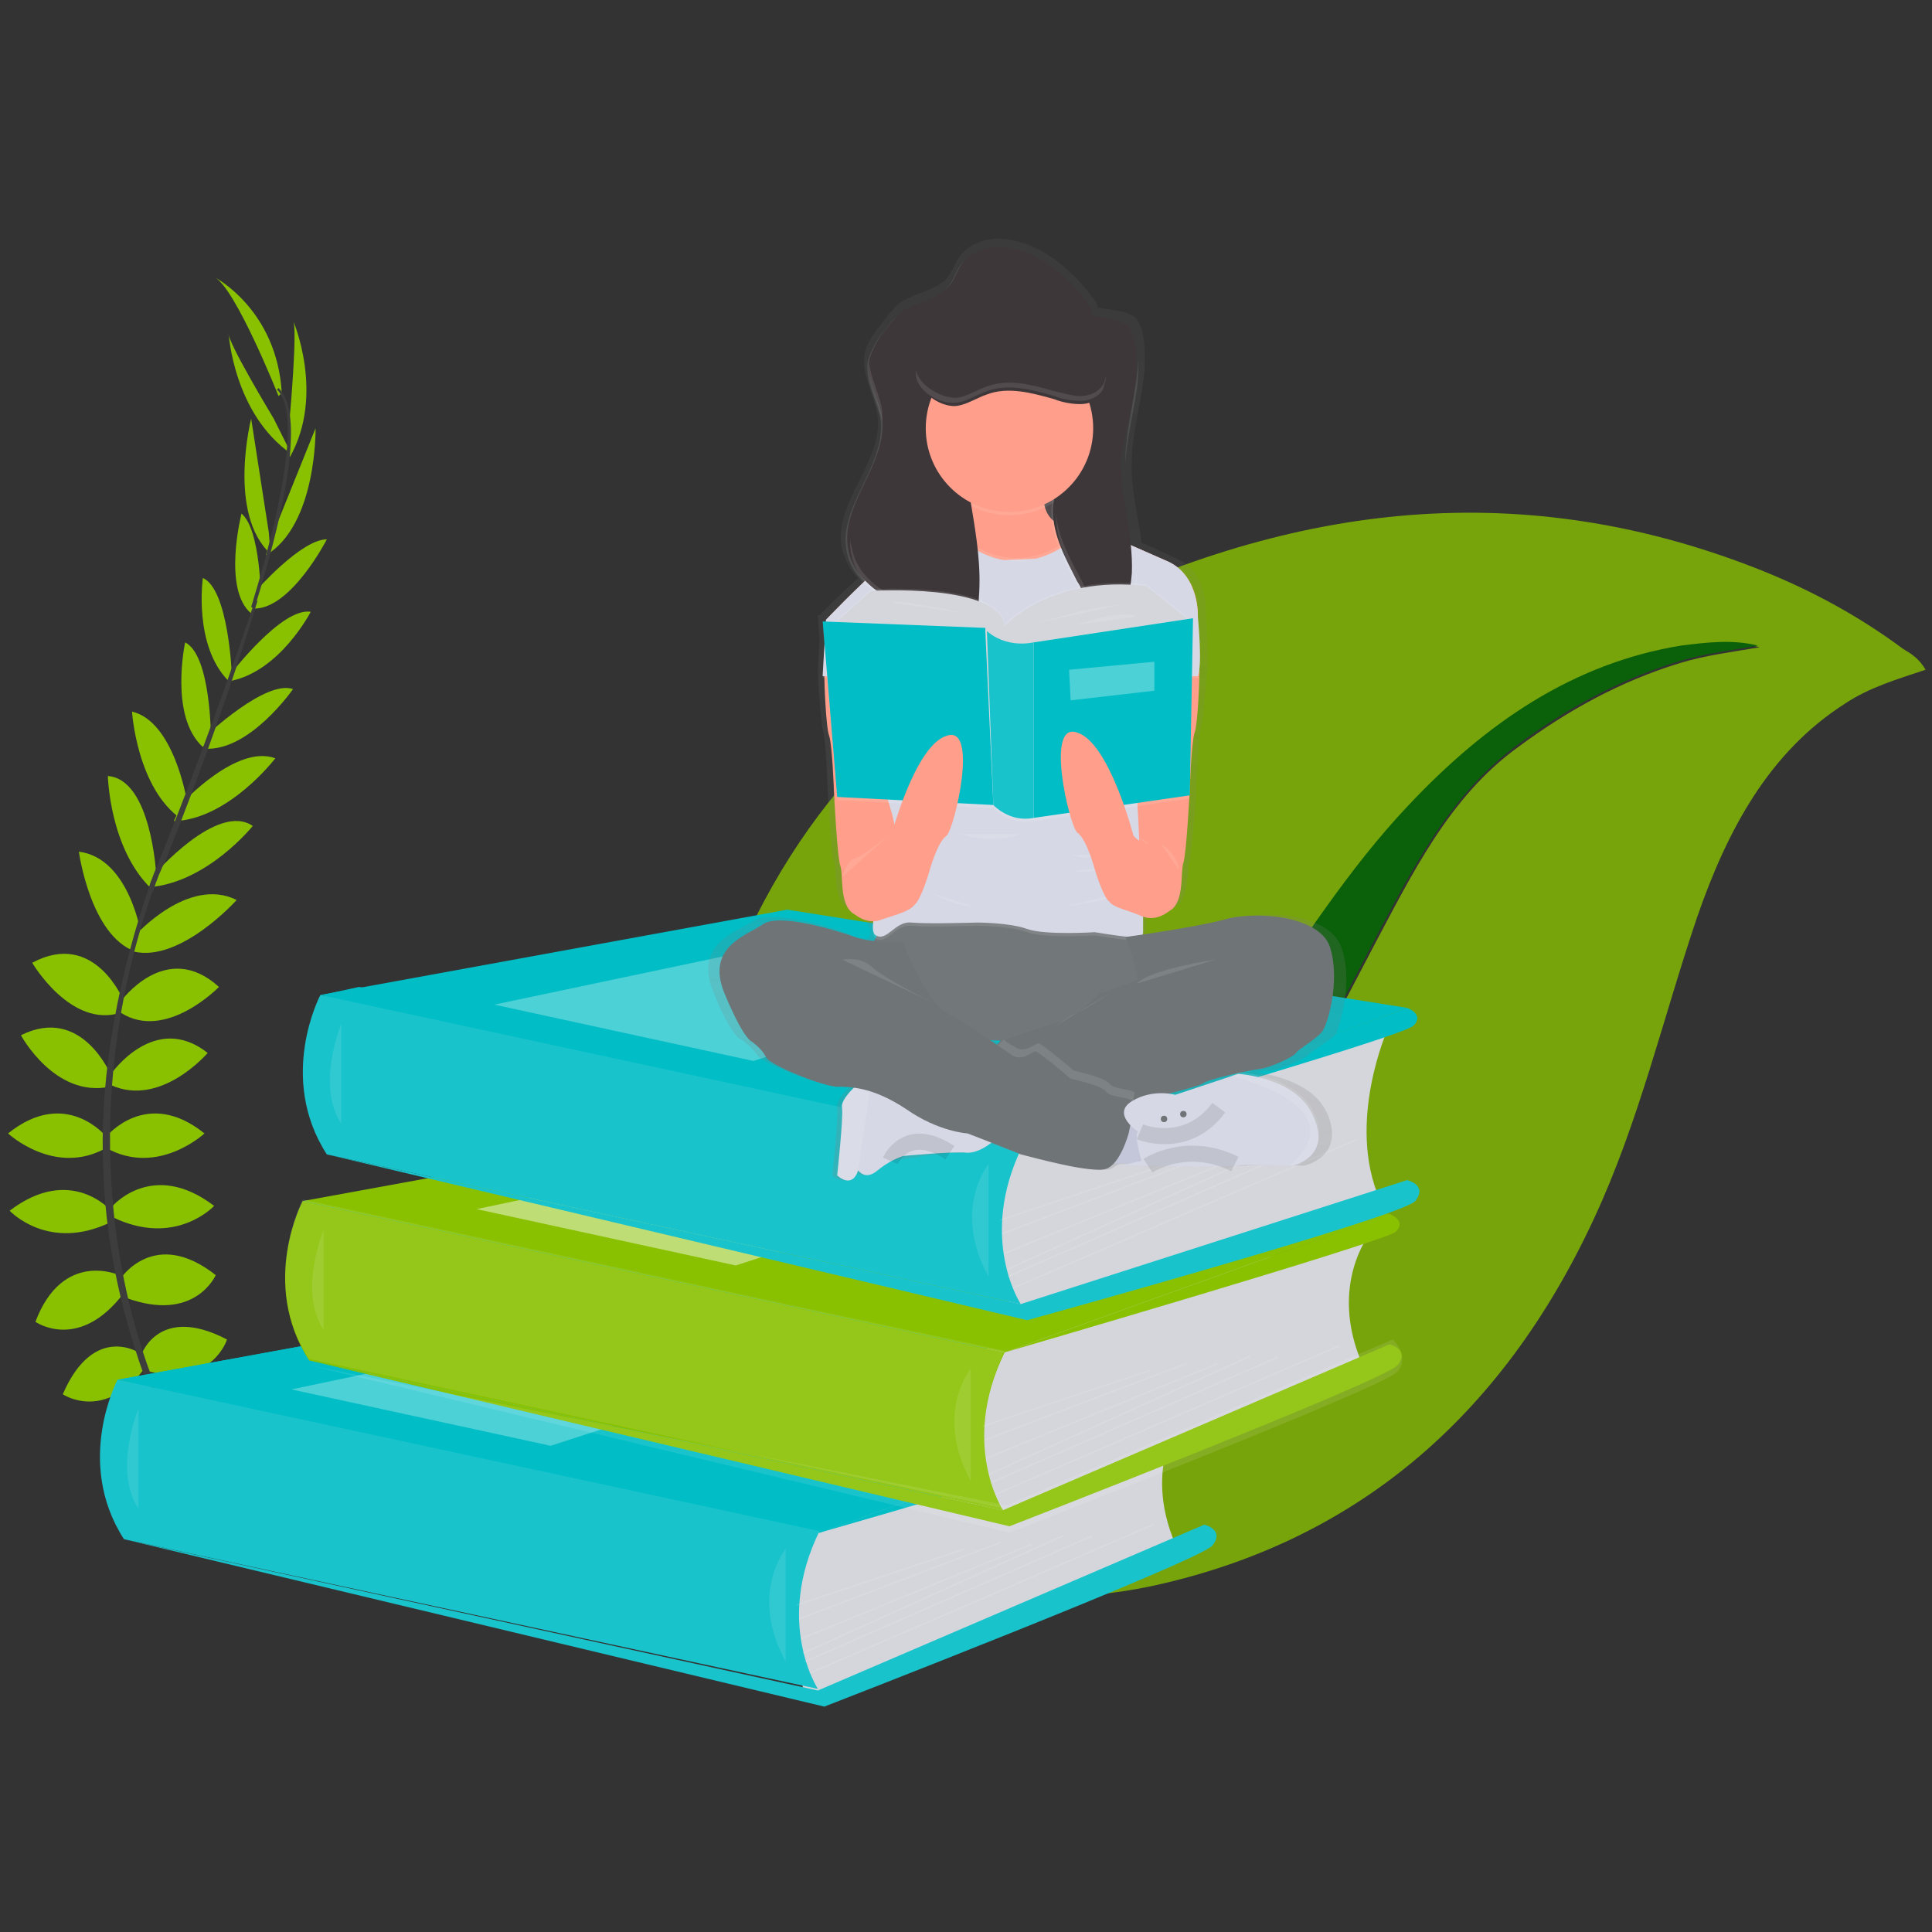 <?xml version="1.0" encoding="utf-8"?>
<!-- Generator: Adobe Illustrator 19.0.0, SVG Export Plug-In . SVG Version: 6.00 Build 0)  -->
<svg version="1.1" id="Capa_1" xmlns="http://www.w3.org/2000/svg" xmlns:xlink="http://www.w3.org/1999/xlink" x="0px" y="0px"
	 viewBox="0 0 120 120" style="enable-background:new 0 0 120 120;" xml:space="preserve">
<rect x="0" y="0" width="120" height="120" fill="#333333" stroke="none"/>
<style type="text/css">
	.st0{opacity:0.8;}
	.st1{fill:#89C101;}
	.st2{fill:#016C00;}
	.st3{fill:#00BDC6;}
	.st4{fill:#3D3D3D;}
	.st5{fill:#D5D6DB;}
	.st6{opacity:0.1;fill:#FFFFFF;enable-background:new    ;}
	.st7{opacity:0.3;fill:#FFFFFF;enable-background:new    ;}
	.st8{opacity:0.45;fill:#FFFFFF;enable-background:new    ;}
	.st9{fill:url(#XMLID_2_);}
	.st10{fill:#FF9E8B;}
	.st11{fill:#3E373A;}
	.st12{fill:#6F7477;}
	.st13{opacity:2.000000e-002;fill:#FFFFFF;enable-background:new    ;}
	.st14{fill:#D6D8E5;}
	.st15{fill:#C3C7D9;}
	.st16{opacity:0.1;}
	.st17{fill:#FFFFFF;}
	.st18{opacity:0.1;fill:none;stroke:#000000;stroke-miterlimit:10;enable-background:new    ;}
</style>
<g id="XMLID_67_">
	<g id="XMLID_224_" class="st0">
		<path id="XMLID_226_" class="st1" d="M41.3,89.4c-0.7-8.7,0.2-17.2,2.8-25.4c3.7-11.6,10.7-19.9,20.8-25.1
			c14.1-7.3,28.4-9.5,43.4-3.9c3.5,1.3,6.8,3,9.9,5.3c0.5,0.3,1,0.6,1.4,1.3c-1.8,0.6-3.5,1.1-5,2.1c-4.7,3-7.3,7.8-9.2,13.3
			c-2.1,6.2-3.6,12.7-6.4,18.7c-5.8,12.5-15,20.1-27.4,22.8c-8.9,1.9-17.4-0.3-25.3-4.9c0.2-0.2,0.3-0.4,0.5-0.5
			c4-1.5,7.9-3.3,11.7-5.4c4.8-2.6,9.3-5.6,13.4-9.3c5.9-5.2,9.6-12.3,13.3-19.4c2.5-4.7,4.8-9.5,9.1-12.6c3.1-2.3,6.4-4.1,10-5.2
			c1.6-0.5,3.3-0.7,5-1c-1.6-0.4-3.2-0.3-4.8,0c-6.7,1-12.1,4.8-16.9,9.9c-3.8,4-6.8,8.8-10,13.4c-3,4.3-6.5,8-10.4,11.2
			c-4.3,3.6-9,6.7-13.8,9.5C49.5,86.2,45.5,88.1,41.3,89.4z"/>
		<path id="XMLID_225_" class="st2" d="M41.3,89.4c4.2-1.3,8.2-3.1,12-5.3c4.8-2.7,9.5-5.8,13.8-9.5c3.9-3.3,7.4-6.9,10.4-11.2
			c3.2-4.6,6.2-9.4,10-13.4c4.8-5.1,10.2-8.8,16.9-9.9c1.6-0.2,3.2-0.4,4.8,0c-1.7,0.3-3.4,0.5-5,1c-3.6,1.1-6.9,2.9-10,5.2
			c-4.3,3.2-6.6,7.9-9.1,12.6c-3.7,7.1-7.4,14.2-13.3,19.4c-4.1,3.7-8.6,6.7-13.4,9.3c-3.8,2.1-7.7,3.9-11.7,5.4
			c-0.2,0.1-0.4,0.3-0.5,0.5c-2.8,0.9-5.7,1.8-8.5,2.7c-2.4,0.7-4.7,1.3-7.1,1.9c-0.7,0.2-1.2,0.1-1.5-0.7c-0.6-1.3-1.2-2.6-2-3.9
			c-0.6-1.1-0.2-1.2,0.7-1.2c4.3,0,8.5-1.2,12.7-2.4C40.8,89.8,41,89.5,41.3,89.4z"/>
	</g>
	<g id="XMLID_68_">
		<title>book lover</title>
		<polygon id="XMLID_223_" class="st3" points="50.9,95.2 11.2,95 7.3,85.7 21.2,84.7 18.8,74.6 46.4,71 20,61.8 22.3,61.3 
			64.8,68.2 62.4,84 59.1,92.7 		"/>
		<path id="XMLID_222_" class="st3" d="M11.8,91.1c0,0,2.4-0.4,3.9,1.3c0,0-1.1,0.8-3.4-0.3L11.8,91.1z"/>
		<path id="XMLID_221_" class="st3" d="M11.6,91.1c0,0-1.6,1.9-0.8,4c0,0,1.3-0.5,1.4-3.1L11.6,91.1z"/>
		<path id="XMLID_220_" class="st3" d="M10.2,87.9c0,0,1-1.8,4.9,0.7c0,0-0.5,1.2-2.2,1.1S10.6,88.9,10.2,87.9z"/>
		<path id="XMLID_219_" class="st3" d="M9.9,87.8c0,0-2-0.2-2.2,4.4c0,0,1.3,0.3,2.2-1.2C10.8,89.5,10.4,88.7,9.9,87.8z"/>
		<path id="XMLID_218_" class="st1" d="M8.8,84.1c0,0,1.1-3.1,5.3-0.9c0,0-0.9,2.9-4.8,2L8.8,84.1z"/>
		<path id="XMLID_217_" class="st1" d="M7.5,79.4c0,0,2.1-3.2,5.9-0.2c0,0-1.3,3-5.6,1.4L7.5,79.4z"/>
		<path id="XMLID_216_" class="st1" d="M7,74.9c0,0,2.5-2.9,6.3,0c0,0-2.4,2.6-6.3,0.7V74.9z"/>
		<path id="XMLID_215_" class="st1" d="M6.6,70.6c0,0,2.5-3.1,6.1-0.2c0,0-2.9,2.7-6.1,0.9V70.6z"/>
		<path id="XMLID_214_" class="st1" d="M6.9,66.7c0,0,2.7-3.9,6-1.3c0,0-2.9,3.4-6,2V66.7z"/>
		<path id="XMLID_213_" class="st1" d="M7.5,62.2c0,0,2.8-3.9,6.1-0.9c0,0-3.3,3.4-6.1,1.6V62.2z"/>
		<path id="XMLID_212_" class="st1" d="M8.4,58.1c0,0,3.3-3.7,6.3-2.2c0,0-3.5,3.9-6.4,3.2L8.4,58.1z"/>
		<path id="XMLID_211_" class="st1" d="M9.6,54.3c0,0,3.9-4.5,6.1-3c0,0-2.8,3.5-6.4,3.8L9.6,54.3z"/>
		<path id="XMLID_210_" class="st1" d="M11.3,49.9c0,0,3.4-3.7,5.8-2.8c0,0-2.9,3.8-6.3,3.9L11.3,49.9z"/>
		<path id="XMLID_209_" class="st1" d="M12.8,45.7c0,0,3.7-3.5,5.4-2.9c0,0-2.7,3.9-5.5,3.7L12.8,45.7z"/>
		<path id="XMLID_208_" class="st1" d="M14.3,41.9c0,0,3.2-4.2,5-3.9c0,0-1.9,3.7-5,4.3V41.9z"/>
		<path id="XMLID_207_" class="st1" d="M15.9,36.7c0,0,2.8-3.2,4.4-3.2c0,0-2.2,4.3-4.5,4.3L15.9,36.7z"/>
		<path id="XMLID_206_" class="st1" d="M16.9,33.3l2.7-6.7c0,0,0.1,6-3.1,7.9L16.9,33.3z"/>
		<path id="XMLID_205_" class="st1" d="M18,25.9c0,0,0.5-5.6,0.2-6c0,0,2,4.6-0.2,8.5L18,25.9z"/>
		<path id="XMLID_204_" class="st1" d="M8.6,84c0,0-2.8-1.8-4.7,2.6c0,0,2.5,1.7,5-1.5L8.6,84z"/>
		<path id="XMLID_203_" class="st1" d="M7.4,79.2c0,0-3.5-1.6-5.2,2.9c0,0,2.7,1.9,5.5-1.8L7.4,79.2z"/>
		<path id="XMLID_202_" class="st1" d="M6.9,75.2c0,0-2.5-2.9-6.3,0c0,0,2.4,2.6,6.3,0.7V75.2z"/>
		<path id="XMLID_201_" class="st1" d="M6.6,70.6c0,0-2.5-3.1-6.1-0.2c0,0,2.9,2.7,6.1,0.9V70.6z"/>
		<path id="XMLID_200_" class="st1" d="M6.9,66.8c0,0-1.8-4.4-5.6-2.5c0,0,2.1,3.9,5.5,3.2L6.9,66.8z"/>
		<path id="XMLID_199_" class="st1" d="M7.7,62.2c0,0-1.8-4.5-5.7-2.4c0,0,2.4,4.1,5.5,3.1L7.7,62.2z"/>
		<path id="XMLID_198_" class="st1" d="M8.8,58.2c0,0-0.7-4.9-3.9-5.3c0,0,0.7,5.2,3.5,6.2L8.8,58.2z"/>
		<path id="XMLID_197_" class="st1" d="M9.7,54.3c0,0-0.3-5.9-3-6.1c0,0,0.1,4.5,2.7,7L9.7,54.3z"/>
		<path id="XMLID_196_" class="st1" d="M11.6,49.7c0,0-0.8-4.9-3.4-5.5c0,0,0.3,4.8,3.1,6.7L11.6,49.7z"/>
		<path id="XMLID_195_" class="st1" d="M13.1,45.8c0,0,0-5.1-1.6-5.9c0,0-1,4.6,1.1,6.5L13.1,45.8z"/>
		<path id="XMLID_194_" class="st1" d="M14.4,41.9c0,0-0.2-5.3-1.8-6c0,0-0.6,4.2,1.6,6.4L14.4,41.9z"/>
		<path id="XMLID_193_" class="st1" d="M16.2,37.2c0,0,0-4.3-1.2-5.3c0,0-1.2,4.7,0.6,6.2L16.2,37.2z"/>
		<path id="XMLID_192_" class="st1" d="M16.7,33.1L15.6,26c0,0-1.5,5.9,1.2,8.4L16.7,33.1z"/>
		<path id="XMLID_191_" class="st1" d="M17,26c0,0-2.9-4.8-2.8-5.3c0,0,0.3,5,3.9,7.5L17,26z"/>
		<path id="XMLID_190_" class="st1" d="M17.3,24.6c0,0-2.7-6.8-4-7.4c0,0,3.9,2,4.2,7.2L17.3,24.6z"/>
		<path id="XMLID_189_" class="st4" d="M15.8,37.8l-0.2-0.1c2.3-7.5,2.9-12.3,1.6-13.5l0.1-0.1C18.7,25.4,18.2,30.1,15.8,37.8z"/>
		<path id="XMLID_188_" class="st4" d="M9.5,55.4l-0.3-0.1c0.2-0.7,0.5-1.4,0.8-2.1c2.4-6,4.4-11.6,5.8-15.8l0.2-0.1
			c-1.3,4.3-3.3,10.1-5.7,16.1C10,54,9.7,54.7,9.5,55.4z"/>
		<path id="XMLID_187_" class="st4" d="M15.3,96.7c0,0-3.8-4.2-6.4-11.4c-1.5-4.2-2.4-8.6-2.5-13.1c-0.2-5.6,1-11.8,3-17.5L9.6,55
			C5.1,67.7,6.9,78.6,9.3,85.2c2.6,7.1,6.3,11.3,6.3,11.3L15.3,96.7z"/>
		<path id="XMLID_186_" class="st5" d="M73.5,87.8c0,0-2.6,3.2-0.5,8.1L52,105l-2,0.4l-0.9-4.1l0.6-5.1v-2.8L73.5,87.8z"/>
		<polygon id="XMLID_185_" class="st3" points="7.3,85.7 36.3,80.4 74.8,86.6 50.9,95.2 		"/>
		<polygon id="XMLID_184_" class="st3" points="7.3,85.7 36.3,80.4 74.8,86.6 50.9,95.2 		"/>
		<path id="XMLID_183_" class="st3" d="M7.3,85.7c0,0-2.7,5.1,0.4,9.9l43.1,9.3c0,0-2.7-4.1,0.1-9.8L7.3,85.7z"/>
		<path id="XMLID_182_" class="st6" d="M7.3,85.7c0,0-2.7,5.1,0.4,9.9l43.1,9.3c0,0-2.7-4.1,0.1-9.8L7.3,85.7z"/>
		<path id="XMLID_181_" class="st6" d="M8.6,87.5c0,0-1.6,3.8,0,6.2"/>
		<path id="XMLID_180_" class="st3" d="M50.8,105l24-10.3c0,0,1.3,0.3,0.5,1.3c-0.9,1-24.1,10-24.1,10L7.7,95.6L50.8,105z"/>
		<path id="XMLID_179_" class="st6" d="M50.8,105l24-10.3c0,0,1.3,0.3,0.5,1.3c-0.9,1-24.1,10-24.1,10L7.7,95.6L50.8,105z"/>
		<path id="XMLID_178_" class="st6" d="M48.8,96.2c0,0-2.3,2.8,0,7"/>
		
			<rect id="XMLID_177_" x="49.4" y="97.9" transform="matrix(-0.949 0.317 -0.317 -0.949 137.858 173.498)" class="st6" width="11" height="0.1"/>
		
			<rect id="XMLID_176_" x="49.2" y="98.2" transform="matrix(-0.935 0.355 -0.355 -0.935 143.032 170.197)" class="st6" width="13.4" height="0.1"/>
		
			<rect id="XMLID_175_" x="49.1" y="98.7" transform="matrix(-0.925 0.379 -0.379 -0.925 146.93 168.651)" class="st6" width="15.5" height="0.1"/>
		
			<rect id="XMLID_174_" x="49.1" y="99" transform="matrix(-0.911 0.412 -0.412 -0.911 151.619 165.366)" class="st6" width="17.8" height="0.1"/>
		
			<rect id="XMLID_173_" x="49.2" y="99.2" transform="matrix(-0.916 0.401 -0.401 -0.916 152.694 166.585)" class="st6" width="19.5" height="0.1"/>
		
			<rect id="XMLID_172_" x="49.3" y="99.3" transform="matrix(-0.918 0.397 -0.397 -0.918 156.352 166.32)" class="st6" width="23.3" height="0.1"/>
		<polygon id="XMLID_171_" class="st7" points="18.1,86.3 38.5,82 50.9,84.4 34.2,89.8 		"/>
		<path id="XMLID_170_" class="st3" d="M74.8,86.6c0,0,1.1,0.4,0.4,1.1c-0.6,0.7-24.3,7.5-24.3,7.5L74.8,86.6z"/>
		<path id="XMLID_169_" class="st5" d="M85.1,76.6c0,0-2.6,3.2-0.5,8.1l-21,9.1l-2,0.4l-0.9-4.1l0.6-5.1v-2.8L85.1,76.6z"/>
		<polygon id="XMLID_168_" class="st1" points="18.8,74.6 47.8,69.3 86.3,75.4 62.4,84 		"/>
		<path id="XMLID_167_" class="st1" d="M18.8,74.6c0,0-2.7,5.1,0.4,9.9l43.1,9.3c0,0-2.7-4.1,0.1-9.8L18.8,74.6z"/>
		<path id="XMLID_166_" class="st6" d="M18.8,74.5c0,0-2.7,5.1,0.4,9.9l43.1,9.3c0,0-2.7-4.1,0.1-9.8L48.8,81L18.8,74.5z"/>
		<path id="XMLID_165_" class="st6" d="M20.1,76.4c0,0-1.6,3.8,0,6.2"/>
		<path id="XMLID_164_" class="st1" d="M62.3,93.8l24-10.3c0,0,1.3,0.3,0.5,1.3c-0.9,1-24.1,10-24.1,10L19.2,84.5L62.3,93.8z"/>
		<path id="XMLID_163_" class="st6" d="M62.5,93.5l24-10.3c0,0,1.1,1,0.3,2c-0.9,1-24.1,10-24.1,10L19.2,84.8L62.5,93.5z"/>
		<path id="XMLID_162_" class="st6" d="M60.3,85c0,0-2.3,2.8,0,7"/>
		
			<rect id="XMLID_161_" x="60.9" y="86.7" transform="matrix(-0.949 0.317 -0.317 -0.949 156.763 148.127)" class="st6" width="11" height="0.1"/>
		
			<rect id="XMLID_160_" x="60.7" y="87" transform="matrix(-0.935 0.355 -0.355 -0.935 161.346 144.531)" class="st6" width="13.4" height="0.1"/>
		
			<rect id="XMLID_159_" x="60.6" y="87.6" transform="matrix(-0.925 0.379 -0.379 -0.925 164.873 142.816)" class="st6" width="15.5" height="0.1"/>
		
			<rect id="XMLID_158_" x="60.6" y="87.8" transform="matrix(-0.911 0.412 -0.412 -0.911 169.036 139.311)" class="st6" width="17.8" height="0.1"/>
		
			<rect id="XMLID_157_" x="60.7" y="88" transform="matrix(-0.916 0.401 -0.401 -0.916 170.288 140.601)" class="st6" width="19.5" height="0.1"/>
		
			<rect id="XMLID_156_" x="60.8" y="88.1" transform="matrix(-0.918 0.397 -0.397 -0.918 174.012 140.362)" class="st6" width="23.3" height="0.1"/>
		<polygon id="XMLID_155_" class="st8" points="29.6,75.1 50,70.8 62.4,73.2 45.7,78.6 		"/>
		<path id="XMLID_154_" class="st1" d="M86.3,75.4c0,0,1.1,0.4,0.4,1.1C86.1,77.1,62.4,84,62.4,84L86.3,75.4z"/>
		<path id="XMLID_153_" class="st5" d="M86.2,63.9c0,0-2.6,5.8-0.5,10.6l-21,6.6l-2,0.4l-0.9-4.1l0.6-5.1v-2.8L86.2,63.9z"/>
		<polygon id="XMLID_152_" class="st3" points="19.9,61.8 48.9,56.5 87.4,62.6 63.5,71.3 		"/>
		<path id="XMLID_151_" class="st3" d="M19.9,61.8c0,0-2.7,5.1,0.4,9.9L63.4,81c0,0-2.7-4.1,0.1-9.8L19.9,61.8z"/>
		<path id="XMLID_150_" class="st6" d="M19.9,61.8c0,0-2.7,5.1,0.4,9.9L63.4,81c0,0-2.7-4.1,0.1-9.8L19.9,61.8z"/>
		<path id="XMLID_149_" class="st6" d="M21.2,63.6c0,0-1.6,3.8,0,6.2"/>
		<path id="XMLID_148_" class="st3" d="M63.4,81l24-7.7c0,0,1.3,0.3,0.5,1.3C87,75.6,63.8,82,63.8,82L20.3,71.7L63.4,81z"/>
		<path id="XMLID_147_" class="st6" d="M63.4,81l24-7.7c0,0,1.3,0.3,0.5,1.3C87,75.6,63.8,82,63.8,82L20.3,71.7L63.4,81z"/>
		<path id="XMLID_146_" class="st6" d="M61.4,72.3c0,0-2.3,2.8,0,7"/>
		
			<rect id="XMLID_145_" x="62" y="74" transform="matrix(-0.949 0.317 -0.317 -0.949 154.859 122.921)" class="st6" width="11" height="0.1"/>
		
			<rect id="XMLID_144_" x="61.8" y="74.3" transform="matrix(-0.935 0.355 -0.355 -0.935 158.928 119.461)" class="st6" width="13.4" height="0.1"/>
		
			<rect id="XMLID_143_" x="61.7" y="74.8" transform="matrix(-0.925 0.379 -0.379 -0.925 162.145 117.839)" class="st6" width="15.5" height="0.1"/>
		
			<rect id="XMLID_142_" x="61.7" y="75" transform="matrix(-0.911 0.412 -0.412 -0.911 165.876 114.476)" class="st6" width="17.8" height="0.1"/>
		
			<rect id="XMLID_141_" x="61.8" y="75.3" transform="matrix(-0.916 0.401 -0.401 -0.916 167.277 115.717)" class="st6" width="19.5" height="0.1"/>
		
			<rect id="XMLID_140_" x="61.9" y="75.4" transform="matrix(-0.918 0.397 -0.397 -0.918 171.055 115.462)" class="st6" width="23.3" height="0.1"/>
		<polygon id="XMLID_139_" class="st7" points="30.7,62.4 51.1,58.1 63.5,60.5 46.8,65.9 		"/>
		<path id="XMLID_138_" class="st3" d="M87.4,62.6c0,0,1.1,0.4,0.4,1.1c-0.6,0.7-24.3,7.5-24.3,7.5L87.4,62.6z"/>
		
			<linearGradient id="XMLID_2_" gradientUnits="userSpaceOnUse" x1="-1780.82" y1="-790.552" x2="-1780.82" y2="-732.361" gradientTransform="matrix(1 0 0 -1 1844.621 -717.256)">
			<stop  offset="0" style="stop-color:#808080;stop-opacity:0.25"/>
			<stop  offset="0.54" style="stop-color:#808080;stop-opacity:0.12"/>
			<stop  offset="1" style="stop-color:#808080;stop-opacity:0.1"/>
		</linearGradient>
		<path id="XMLID_134_" class="st9" d="M83.3,58.8c-0.8-2.1-4.9-2.3-6.7-1.7c-1.3,0.4-4,0.8-5.4,1L71,58c0.2-0.1,0.2-0.2,0.2-0.4
			c0-0.3,0-0.5,0-0.8c0.9,0.3,1.7-0.4,1.7-0.4l0,0c1-0.5,0.8-2.4,1-3c0.1-0.4,0.3-2.8,0.4-4h0l0-0.4c0-0.2,0-0.3,0-0.3
			s0.1-2.9,0.3-3.5c0.2-0.5,0.3-3.3,0.4-3.7c0,0,0-0.1,0-0.1l0-0.3c0-0.2,0-0.4,0-0.6c0-1-0.1-2.2-0.1-2.4c0,0,0-0.1,0-0.1
			c0-0.4,0-2.5-1.8-3.3c-0.7-0.3-1.5-0.7-2.2-1c-0.2-1.7-0.7-3.4-0.6-5.2c0-0.3,0-0.5,0-0.8c0,0.1,0,0.2,0,0.2c0,0.2,0,0.3,0,0.5
			c0.1-2.2,0.9-4.4,0.8-6.5c0,0.2,0,0.4,0,0.6c0-0.7,0-1.4-0.2-2.1c-0.1-0.2-0.2-0.5-0.4-0.7c-0.2-0.1-0.4-0.2-0.6-0.3
			c-0.5-0.1-1.1-0.2-1.7-0.3c-0.1-0.3-0.2-0.5-0.4-0.7c-1.2-1.6-2.9-3.1-5-3.5c-1-0.2-2.2,0-2.9,0.7c-0.1,0.1-0.1,0.1-0.2,0.2
			c-0.4,0.5-0.5,1-0.9,1.5c0,0-0.1,0.1-0.1,0.1c-0.8,0.7-1.9,0.8-2.8,1.4c-0.1,0.1-0.3,0.2-0.4,0.4c-0.3,0.3-0.6,0.7-0.9,1.1
			c-0.4,0.5-0.8,1.1-0.9,1.7c-0.2,1.3,0.6,2.5,0.8,3.8c0.4,2.9-2.8,5.4-2.2,8.3c0.2,0.7,0.5,1.3,1,1.8c-1.2,1.1-2.3,2.2-2.3,2.2v0.1
			h-0.2l0,0.2h0l0.1,1.3l-0.1,1.8c0,0,0,0,0,0.1v0v0c0,0,0,0,0,0.1h0c0,0.7,0.2,3.1,0.3,3.6c0.2,0.6,0.3,3.5,0.3,3.5
			s0.2,4.1,0.4,4.7c0.2,0.5-0.1,2.5,1,3l0,0c0.3,0.2,0.7,0.4,1.1,0.4c-0.1,0.4,0,0.7,0.2,0.8C54,58,54,58,54.1,58
			c-0.1,0.1-0.1,0.2-0.2,0.3c-0.4,0-0.8-0.1-1.2-0.3c-1.1-0.5-4.9-1.5-5.9-0.8c-1.1,0.7-3.7,1.4-2.5,4.4c1.2,3,1.8,3,1.8,3
			c0.4,0.3,0.7,0.6,1,1c0.4,0.5,3.7,1.8,4.6,1.8c0.4,0,0.7,0,1.1,0.1c0,0-0.9,0.8-0.8,1.3c0.1,0.5-0.3,4.2-0.3,4.2s0.9,0.9,1.3-0.3
			l0,0c0.1,0.1,0.5,0.6,1.2,0c0.3-0.2,0.6-0.4,1-0.6l3.7-0.5c0.4,0,0.8,0,1.1,0c0.6,0,1.1-0.3,1.5-0.6c0.8,0.3,1.6,0.6,2,0.7
			c0.8,0.2,4.6,1.2,5.5,0.9c0.2-0.1,0.3-0.2,0.5-0.3l0.8,0l-0.4,0.1c0,0,0.8,0,1.8,0l0,0l1.3,0c1.9,0,4.1,0,4.4,0
			c0.4-0.1,2.7,0,3.4,0h0.2c0,0,2.5-0.5,1.5-3.1c-0.8-2-3.3-2.5-4.4-2.7c0.3-0.1,0.6-0.1,0.8-0.1c0.8-0.1,2.2-0.8,2.4-1
			c0.1-0.2,1.4-0.9,1.7-1.3C83.2,63.7,84.1,60.9,83.3,58.8z M62.4,64.6l-0.1,0l-0.1,0L62,64.8c-0.1-0.1-0.3-0.2-0.4-0.3
			C61.8,64.6,62.1,64.6,62.4,64.6z M73.4,67.9"/>
		<path id="XMLID_133_" class="st10" d="M69.8,52.4c0,0,1.8,4.6,2.8,4.2c1-0.5,0.7-2.4,0.9-3s0.4-4.6,0.4-4.6s0.1-2.9,0.3-3.5
			c0.2-0.5,0.3-3.3,0.3-3.7c0,0,0-0.1,0-0.1l-0.2-3.4l-1.1-0.3L70.7,39l-0.3,2l-0.1,0.8l-0.1,0.3L69.8,52.4z"/>
		<path id="XMLID_132_" class="st6" d="M70.3,51.6c0,0,1.7,1.4,2.2,1.5s0.8,1.2,0.8,1.2"/>
		<path id="XMLID_131_" class="st10" d="M55.9,52.6c0,0-1.8,4.6-2.8,4.2c-1-0.5-0.7-2.4-0.9-3c-0.2-0.5-0.4-4.6-0.4-4.6
			s-0.1-2.9-0.3-3.5c-0.2-0.5-0.3-3.3-0.3-3.7c0,0,0-0.1,0-0.1l0.2-3.4l1.1-0.3l2.5,0.9l0.3,2l0.1,0.8l0.1,0.3L55.9,52.6z"/>
		<rect id="XMLID_130_" x="63.5" y="27.8" class="st11" width="4" height="6.2"/>
		<rect id="XMLID_129_" x="63.5" y="27.8" class="st6" width="4" height="6.2"/>
		<path id="XMLID_128_" class="st12" d="M55.2,57.2c0,0-1.4,1.5-0.9,1.8c0.5,0.3,3.7,5.3,3.7,5.3s10.7,1.3,12.7-0.7c2-2,2-5.5,2-5.5
			s-1.6,0.3-1.8,0.2s-1.1-1.1-1.1-1.1S56.1,56.4,55.2,57.2z"/>
		<path id="XMLID_127_" class="st13" d="M55.2,57.2c0,0-1.4,1.5-0.9,1.8c0.5,0.3,3.7,5.3,3.7,5.3s10.7,1.3,12.7-0.7c2-2,2-5.5,2-5.5
			s-1.6,0.3-1.8,0.2s-1.1-1.1-1.1-1.1S56.1,56.4,55.2,57.2z"/>
		<path id="XMLID_126_" class="st10" d="M74.4,38.4l-3.5,2.8l-1.1,0.1l-0.4,0L63,41.8l-6.7-0.5l-1-0.1L54,41.1l-2.7-2.6
			c0,0,1.9-2,3.5-3.4c0.7-0.5,1.3-1,1.7-1.1l0.1,0c0.3-0.1,0.5-0.3,0.7-0.5c1.3-1.3,2.5-4.7,2.5-4.7s5.8-3,5.1,0.9s2.6,2.9,2.6,2.9
			l1.1,0.5l0.4,0.2l1.1,0.5l2.5,1.1C74.6,35.9,74.4,38.4,74.4,38.4z"/>
		<circle id="XMLID_125_" class="st6" cx="62.7" cy="26.8" r="5.2"/>
		<path id="XMLID_124_" class="st6" d="M74.4,42.1H51.1c0,0,0-0.1,0-0.1l0.2-3.4c0,0,1.9-2,3.5-3.4l14.6-0.6l0.7-0.7l2.5,1.1
			c1.9,0.9,1.8,3.4,1.8,3.4S74.7,41.4,74.4,42.1z"/>
		<path id="XMLID_123_" class="st14" d="M74.4,42H51.1c0,0,0-0.1,0-0.1l0.2-3.4c0,0,1.9-2,3.5-3.4l14.6-0.6l0.7-0.7l2.5,1.1
			c1.9,0.9,1.8,3.4,1.8,3.4S74.7,41.3,74.4,42z"/>
		<path id="XMLID_122_" class="st6" d="M59,32.6c0,0,3.7,4.7,8.6-0.1c4.9-4.8,0.5,10.6,0.5,10.6l-10.6,1.3L59,32.6z"/>
		<path id="XMLID_121_" class="st14" d="M59,32.8c0,0,3.7,4.7,8.6-0.1c4.9-4.8,0.5,10.6,0.5,10.6l-10.6,1.3L59,32.8z"/>
		<path id="XMLID_120_" class="st6" d="M69.1,33.6l0.4,5.9l0.4,2l0.3,1.5c0,0,0.8,11.6,0.6,12.2c-0.2,0.6,0.1,1,0.2,1.4
			c0,0.3,0,1.1,0,1.4c0,0.3,0,0.5-0.9,0.4c-0.9-0.1-2.1-0.3-2.1-0.3s-3.1,0.2-4.2-0.2c-1.1-0.4-3.1-0.4-3.1-0.4s-3.1,0.1-4.1,0
			c-1-0.1-1.5,1.2-2.2,0.8c-0.7-0.4,0.8-4.1,1.2-5.2c0.5-1.1-0.6-3.8-0.6-3.8l1.4-7.7l0.3-1.7v-5.5l0.1,0c0.3-0.1,0.5-0.3,0.7-0.5
			l0.3,5.5l10.9,0.4v-6.2"/>
		<path id="XMLID_119_" class="st14" d="M69.1,33.4l0.4,5.9l0.4,2l0.3,1.5c0,0,0.8,11.6,0.6,12.2c-0.2,0.6,0.1,1,0.2,1.4
			c0,0.3,0,1.1,0,1.4s0,0.5-0.9,0.4c-0.9-0.1-2.1-0.3-2.1-0.3s-3.1,0.2-4.2-0.2c-1.1-0.4-3.1-0.4-3.1-0.4s-3.1,0.1-4.1,0
			s-1.5,1.2-2.2,0.8c-0.7-0.4,0.8-4.1,1.2-5.2S54.9,49,54.9,49l1.4-7.7l0.3-1.7V34l0.1,0c0.3-0.1,0.5-0.3,0.7-0.5l0.3,5.5l10.9,0.4
			v-6.2"/>
		<path id="XMLID_118_" class="st6" d="M70.3,21c-0.1-0.2-0.2-0.5-0.3-0.7c-0.2-0.1-0.4-0.2-0.6-0.3c-0.5-0.1-1.1-0.2-1.6-0.3
			c-0.1-0.3-0.2-0.5-0.3-0.7c-1.1-1.6-2.8-3.1-4.8-3.5c-1-0.2-2.2,0-2.9,0.8c-0.4,0.4-0.5,1-0.9,1.5c-0.7,0.9-2,1-2.9,1.6
			c-0.5,0.3-0.8,0.9-1.2,1.3c-0.4,0.5-0.7,1.1-0.9,1.7c-0.2,1.3,0.6,2.5,0.8,3.7c0.3,2.9-2.7,5.4-2.1,8.2c0.3,1.6,1.9,2.8,3.4,3.4
			c0.6,0.2,1.2,0.4,1.4,0.9c0.1,0.2,0.1,0.5,0.2,0.7c0.4,0.8,1.6,0.8,2.2,0.2c0.6-0.6,0.9-1.5,0.9-2.3c0.3-3.8-1.2-7.5-1-11.2
			c0.1-1.1,0.4-2.4,1.4-2.9c1.4-0.7,3,0.5,4.5,0.2c0.7,1.7,0.9,3.7,0.4,5.5c-0.2,1-0.7,2-0.7,3c0,1.6,0.8,3,1.5,4.4
			c0.2,0.3,0.3,0.5,0.3,0.8c0,0.3,0,0.6-0.2,0.9c-0.4,1.1-1.1,2.1-1.2,3.3c0,0.1,0,0.3,0.1,0.4c0.1,0.1,0.2,0.1,0.3,0.1
			c1.3,0.2,2.3-0.9,2.9-2c0.7-1.2,1.1-2.6,1.2-4c0.1-2.4-0.7-4.7-0.7-7C69.8,26.3,71,23.6,70.3,21z"/>
		<path id="XMLID_117_" class="st11" d="M70.4,20.9c-0.1-0.2-0.2-0.5-0.3-0.7c-0.2-0.1-0.4-0.2-0.6-0.3c-0.5-0.1-1.1-0.2-1.6-0.3
			c-0.1-0.3-0.2-0.5-0.3-0.7c-1.1-1.6-2.8-3.1-4.8-3.5c-1-0.2-2.2,0-2.9,0.8c-0.4,0.4-0.5,1-0.9,1.5c-0.7,0.9-2,1-2.9,1.6
			c-0.5,0.3-0.8,0.9-1.2,1.3c-0.4,0.5-0.7,1.1-0.9,1.7c-0.2,1.3,0.6,2.5,0.8,3.7c0.3,2.9-2.7,5.4-2.1,8.2c0.3,1.6,1.9,2.8,3.4,3.4
			c0.6,0.2,1.2,0.4,1.4,0.9c0.1,0.2,0.1,0.5,0.2,0.7c0.4,0.8,1.6,0.8,2.2,0.2c0.6-0.6,0.9-1.5,0.9-2.3c0.3-3.8-1.2-7.5-1-11.2
			c0.1-1.1,0.4-2.4,1.4-2.9c1.4-0.7,3,0.5,4.5,0.2c0.7,1.7,0.9,3.7,0.4,5.5c-0.2,1-0.7,2-0.7,3c0,1.6,0.8,3,1.5,4.4
			c0.2,0.3,0.3,0.5,0.3,0.8c0,0.3,0,0.6-0.2,0.9c-0.4,1.1-1.1,2.1-1.2,3.3c0,0.1,0,0.3,0.1,0.4c0.1,0.1,0.2,0.1,0.3,0.1
			c1.3,0.2,2.3-0.9,2.9-2c0.7-1.2,1.1-2.6,1.2-4c0.1-2.4-0.7-4.7-0.7-7C69.9,26.2,71.1,23.5,70.4,20.9z"/>
		<polygon id="XMLID_116_" class="st15" points="67.9,72.2 72.5,72.4 71.8,69 68.3,69.3 		"/>
		<path id="XMLID_115_" class="st12" d="M82.1,64.1c-0.3,0.4-1.5,1.1-1.6,1.3s-1.5,0.9-2.3,1c-0.7,0.1-3.1,0.6-3.5,0.9
			c-0.3,0.2-2.8,0.8-4.4,1.2c-0.4,0.1-0.9,0.2-1.3,0.2c-0.7,0-8.3-2.6-8.3-2.6l1.5-1.5l0.1,0c0.4-0.1,2.3-0.8,3.4-1.1
			c1.2-0.3,2.6-1.8,2.6-1.8s2-0.7,2.3-0.8c0.3-0.1-0.7-2.7-0.7-2.7s4.4-0.6,6.2-1.1c1.7-0.5,5.8-0.3,6.5,1.7
			C83.3,61,82.4,63.8,82.1,64.1z"/>
		<path id="XMLID_114_" class="st14" d="M61.9,70.7c0,0-0.9,0.9-1.8,0.9c-0.9-0.1-4,0.2-4,0.2c-0.6,0.2-1.1,0.5-1.6,0.9
			c-0.7,0.6-1.1,0.1-1.2,0l0,0c-0.4,1.2-1.3,0.3-1.3,0.3s0.4-3.7,0.3-4.2c-0.1-0.5,0.8-1.3,0.8-1.3l1-0.3l2.6-0.7l3.8,1.3L61.9,70.7
			z"/>
		<path id="XMLID_113_" class="st6" d="M54.1,67.3l-0.8,5.4l0,0c-0.4,1.2-1.3,0.3-1.3,0.3s0.4-3.7,0.3-4.2c-0.1-0.5,0.8-1.3,0.8-1.3
			L54.1,67.3z"/>
		<path id="XMLID_112_" class="st6" d="M59.6,51.8c0,0,2,0.7,3.8,0"/>
		<path id="XMLID_111_" class="st6" d="M66.6,53.1c0,0,0.8,0.4,1.5,0"/>
		<path id="XMLID_110_" class="st6" d="M66.6,54.1c0,0,1.4,0.2,1.7-0.2"/>
		<path id="XMLID_109_" class="st6" d="M66.1,56.3c0,0,2.7-0.3,3.4-0.8"/>
		<path id="XMLID_108_" class="st6" d="M57.9,55.5c0,0,1.5,0.8,2.6,0.8"/>
		<path id="XMLID_107_" class="st6" d="M70.4,68.5c-0.4,0.1-0.9,0.2-1.3,0.2c-0.7,0-8.3-2.6-8.3-2.6l1.5-1.5l0.1,0
			c0.2,0.2,0.4,0.3,0.6,0.4c0.6,0.5,1.3-0.2,1.5-0.2c0.2,0,2.2,1.7,2.2,1.7s1.9,0.4,2.2,0.8s1.4,0.3,1.6,0.6
			C70.4,68.1,70.4,68.3,70.4,68.5z"/>
		<path id="XMLID_106_" class="st12" d="M56.1,58.5c0,0-1.9,0.1-3-0.3s-4.7-1.5-5.7-0.8c-1,0.7-3.6,1.4-2.4,4.3c1.2,2.9,1.7,3,1.7,3
			c0.4,0.3,0.7,0.6,0.9,1c0.3,0.5,3.6,1.8,4.4,1.8s2.2,0,4.3,1.4c2,1.4,3.8,1.5,3.8,1.5s2.6,1,3.3,1.3c0.8,0.2,4.4,1.2,5.3,0.9
			c0.9-0.3,1.4-2.2,1.4-2.2s0.4-1.7,0.2-2s-1.3-0.2-1.6-0.6c-0.3-0.4-2.2-0.8-2.2-0.8s-2-1.7-2.2-1.7s-0.8,0.7-1.5,0.2
			c-1.3-0.9-2.6-1.8-4-2.6C57.4,62.1,56.1,58.5,56.1,58.5z"/>
		<path id="XMLID_105_" class="st6" d="M52.3,59.6c0.7-0.1,1.4,0,1.9,0.5c0.9,0.8,4,2.3,4,2.3"/>
		<path id="XMLID_104_" class="st6" d="M75.5,59.6c0,0-4.1,0.6-4.9,1.5"/>
		<path id="XMLID_103_" class="st14" d="M80.3,72.4h-0.2c-0.7,0-2.9-0.1-3.3,0c-0.5,0.1-7.2,0-7.2,0l1.3-0.3c0,0-0.5-1.7-0.2-1.8
			c0,0-1.7-1.1-0.4-1.9c1.3-0.8,2.7-0.4,2.7-0.4l3.3-1.1l0.6-0.2c0,0,3.7,0.2,4.7,2.7C82.7,71.9,80.3,72.4,80.3,72.4z"/>
		<path id="XMLID_102_" class="st6" d="M80.3,72.4h-0.2c1.1-0.9,3.5-3.6-3.7-5.6l0.6-0.2c0,0,3.7,0.2,4.7,2.7S80.3,72.4,80.3,72.4z"
			/>
		<circle id="XMLID_101_" class="st12" cx="73.5" cy="69.2" r="0.2"/>
		<circle id="XMLID_100_" class="st12" cx="72.3" cy="69.5" r="0.2"/>
		<g id="XMLID_93_" class="st16">
			<path id="XMLID_99_" class="st17" d="M66.5,26.6c0-1.3-0.2-2.5-0.7-3.7c-1.5,0.2-3.2-0.9-4.5-0.2c-1,0.5-1.3,1.8-1.4,2.9
				c0,0.3,0,0.6,0,0.9c0-0.1,0-0.2,0-0.3c0.1-1.1,0.4-2.4,1.4-2.9c1.4-0.7,3,0.5,4.5,0.2C66.3,24.5,66.5,25.6,66.5,26.6z"/>
			<path id="XMLID_98_" class="st17" d="M54.8,26.4c0-0.3,0-0.5,0-0.8c-0.1-1-0.7-2-0.8-3c-0.1,1.2,0.6,2.4,0.8,3.6
				C54.8,26.3,54.8,26.4,54.8,26.4z"/>
			<path id="XMLID_97_" class="st17" d="M61,36.8c-0.1,0.9-0.3,1.8-0.9,2.4c-0.7,0.6-1.9,0.5-2.2-0.2c-0.1-0.2-0.1-0.5-0.2-0.7
				c-0.3-0.5-0.9-0.7-1.4-0.9c-1.6-0.6-3.1-1.7-3.4-3.4c0-0.1-0.1-0.3-0.1-0.5c0,0.3,0,0.7,0.1,1c0.3,1.6,1.9,2.8,3.4,3.4
				c0.6,0.2,1.2,0.4,1.4,0.9c0.1,0.2,0.1,0.5,0.2,0.7c0.4,0.8,1.6,0.8,2.2,0.2s0.8-1.5,0.9-2.4c0-0.5,0-0.9,0-1.4
				C61,36.3,61,36.6,61,36.8z"/>
			<path id="XMLID_96_" class="st17" d="M69.9,28.3c0,0.2,0,0.3,0,0.5c0.1-2.2,0.9-4.3,0.8-6.4C70.6,24.3,70,26.3,69.9,28.3z"/>
			<path id="XMLID_95_" class="st17" d="M67.4,37.1c0-0.1,0-0.3,0-0.4c0-0.3-0.2-0.6-0.3-0.8c-0.7-1.3-1.4-2.6-1.5-4
				c0,0.1,0,0.1,0,0.2c0,1.6,0.8,3,1.5,4.4C67.3,36.6,67.4,36.8,67.4,37.1z"/>
			<path id="XMLID_94_" class="st17" d="M70.6,35.4c-0.1,1.4-0.5,2.8-1.2,4c-0.6,1.1-1.7,2.2-2.9,2c-0.1,0-0.2-0.1-0.3-0.1
				c0,0,0-0.1-0.1-0.1c0,0.1,0,0.2,0,0.3c0,0.1,0,0.3,0.1,0.4c0.1,0.1,0.2,0.1,0.3,0.1c1.3,0.2,2.3-0.9,2.9-2c0.7-1.2,1.1-2.6,1.2-4
				c0-0.3,0-0.5,0-0.8C70.6,35.2,70.6,35.3,70.6,35.4z"/>
		</g>
		<path id="XMLID_92_" class="st18" d="M70.8,70.3c0,0,2.9,1.2,4.9-1.5"/>
		<path id="XMLID_91_" class="st18" d="M71.3,72.4c0,0,2.4-1.6,5.4-0.1"/>
		<path id="XMLID_90_" class="st18" d="M55.3,72.1c0,0,1-2.3,3.7-0.5"/>
		<path id="XMLID_89_" class="st6" d="M52,38.5l2.1-1.9c0,0,8-0.5,8.3,2.2c0,0,2.8-3.2,8.8-2.5l2.5,2l-6.9,3L60,43.7l-5-2.2L52,38.5
			z"/>
		<path id="XMLID_88_" class="st5" d="M52,38.6l2.1-1.9c0,0,8-0.5,8.3,2.2c0,0,2.8-3.2,8.8-2.5l2.5,2l-6.9,3L60,43.8l-5-2.2L52,38.6
			z"/>
		<polygon id="XMLID_87_" class="st6" points="51.1,38.9 52,49.7 61.7,50.2 61.2,39.4 61.2,39.2 		"/>
		<polygon id="XMLID_86_" class="st3" points="51.1,38.6 52,49.5 61.7,50 61.2,39.2 61.2,39 		"/>
		<polygon id="XMLID_85_" class="st6" points="74.1,38.6 64.2,40.1 64.2,51 73.9,49.6 		"/>
		<polygon id="XMLID_84_" class="st3" points="74.1,38.4 64.2,39.9 64.2,50.8 73.9,49.4 		"/>
		<polygon id="XMLID_83_" class="st7" points="71.7,41.1 66.4,41.6 66.5,43.5 71.7,42.9 		"/>
		<path id="XMLID_82_" class="st10" d="M52.6,55.3l0.5,1.5c0,0,0.8,0.7,1.7,0.3c0.9-0.3,1.7-0.5,2-0.9c0.4-0.3,0.9-2,0.9-2
			s0.5-1.9,1.1-2.3c0.5-0.5,2-6.9,0-6.2c-2,0.6-3.5,6.4-3.5,6.4s-0.3,0.4-0.8,0.5c-0.5,0-1.5-0.1-1.7,0.3
			C52.6,53.3,52,54.4,52.6,55.3z"/>
		<path id="XMLID_81_" class="st6" d="M64.2,40.1c-1,0.2-2.1,0-2.9-0.7l0.4,10.8c0,0,1,1.1,2.5,0.8V40.1z"/>
		<path id="XMLID_80_" class="st3" d="M64.2,39.9c-1,0.2-2.1,0-2.9-0.7L61.7,50c0,0,1,1.1,2.5,0.8V39.9z"/>
		<path id="XMLID_79_" class="st6" d="M64.2,39.9c-1,0.2-2.1,0-2.9-0.7L61.7,50c0,0,1,1.1,2.5,0.8V39.9z"/>
		<path id="XMLID_78_" class="st6" d="M64.4,38.7c0,0,4-1.2,5.1-1.1"/>
		<path id="XMLID_77_" class="st6" d="M59.9,38.1c0,0-3.9-0.9-4.6-0.7"/>
		<path id="XMLID_76_" class="st6" d="M66.9,38.8c0,0,2.7-1,3.7-0.5"/>
		<path id="XMLID_75_" class="st6" d="M65.6,63.7c0.4-0.3,0.9-0.6,1.3-0.8c0.7-0.3,2-1.2,2-1.2"/>
		<path id="XMLID_74_" class="st6" d="M55.3,51.8c0,0-1.7,1.4-2.2,1.5c-0.5,0.1-0.8,1.2-0.8,1.2"/>
		<path id="XMLID_73_" class="st10" d="M73.1,55.1l-0.5,1.5c0,0-0.8,0.7-1.7,0.3s-1.7-0.5-2-0.9c-0.4-0.3-0.9-2-0.9-2
			s-0.5-1.9-1.1-2.3c-0.5-0.5-2-6.9,0-6.2c2,0.6,3.5,6.4,3.5,6.4s0.3,0.4,0.8,0.5s1.5-0.1,1.7,0.3C73,53.1,73.7,54.2,73.1,55.1z"/>
		<path id="XMLID_72_" class="st6" d="M72.1,52.4c0,0,1.1,0.7,1.1,1.6"/>
		<circle id="XMLID_71_" class="st10" cx="62.7" cy="26.6" r="5.2"/>
		<path id="XMLID_70_" class="st11" d="M59.5,25.2c0.6-0.1,1.2-0.5,1.8-0.7c1.3-0.5,2.8-0.1,4.2,0.3c0.5,0.2,1.1,0.3,1.6,0.3
			s1.1-0.2,1.4-0.7c0.3-0.4,0.2-1,0-1.5s-0.6-0.8-0.9-1.2c-1.2-1.1-2.7-2.2-4.4-2.1c-0.7,0-1.3,0.3-1.9,0.5
			c-0.8,0.3-1.5,0.7-2.2,1.1c-0.6,0.3-1.6,0.8-1.9,1.3C56.4,24.1,58.4,25.4,59.5,25.2z"/>
		<path id="XMLID_69_" class="st6" d="M68.5,23.9c-0.3,0.5-0.9,0.7-1.4,0.7s-1.1-0.2-1.6-0.3c-1.4-0.4-2.8-0.8-4.2-0.3
			c-0.6,0.2-1.2,0.6-1.8,0.7c-0.9,0.1-2.4-0.7-2.6-1.7c-0.2,1.2,1.5,2.2,2.6,2c0.6-0.1,1.2-0.5,1.8-0.7c1.3-0.5,2.8-0.1,4.2,0.3
			c0.5,0.2,1.1,0.3,1.6,0.3c0.5,0,1.1-0.2,1.4-0.7c0.1-0.3,0.2-0.6,0.2-0.8C68.6,23.6,68.6,23.8,68.5,23.9z"/>
	</g>
</g>
</svg>
